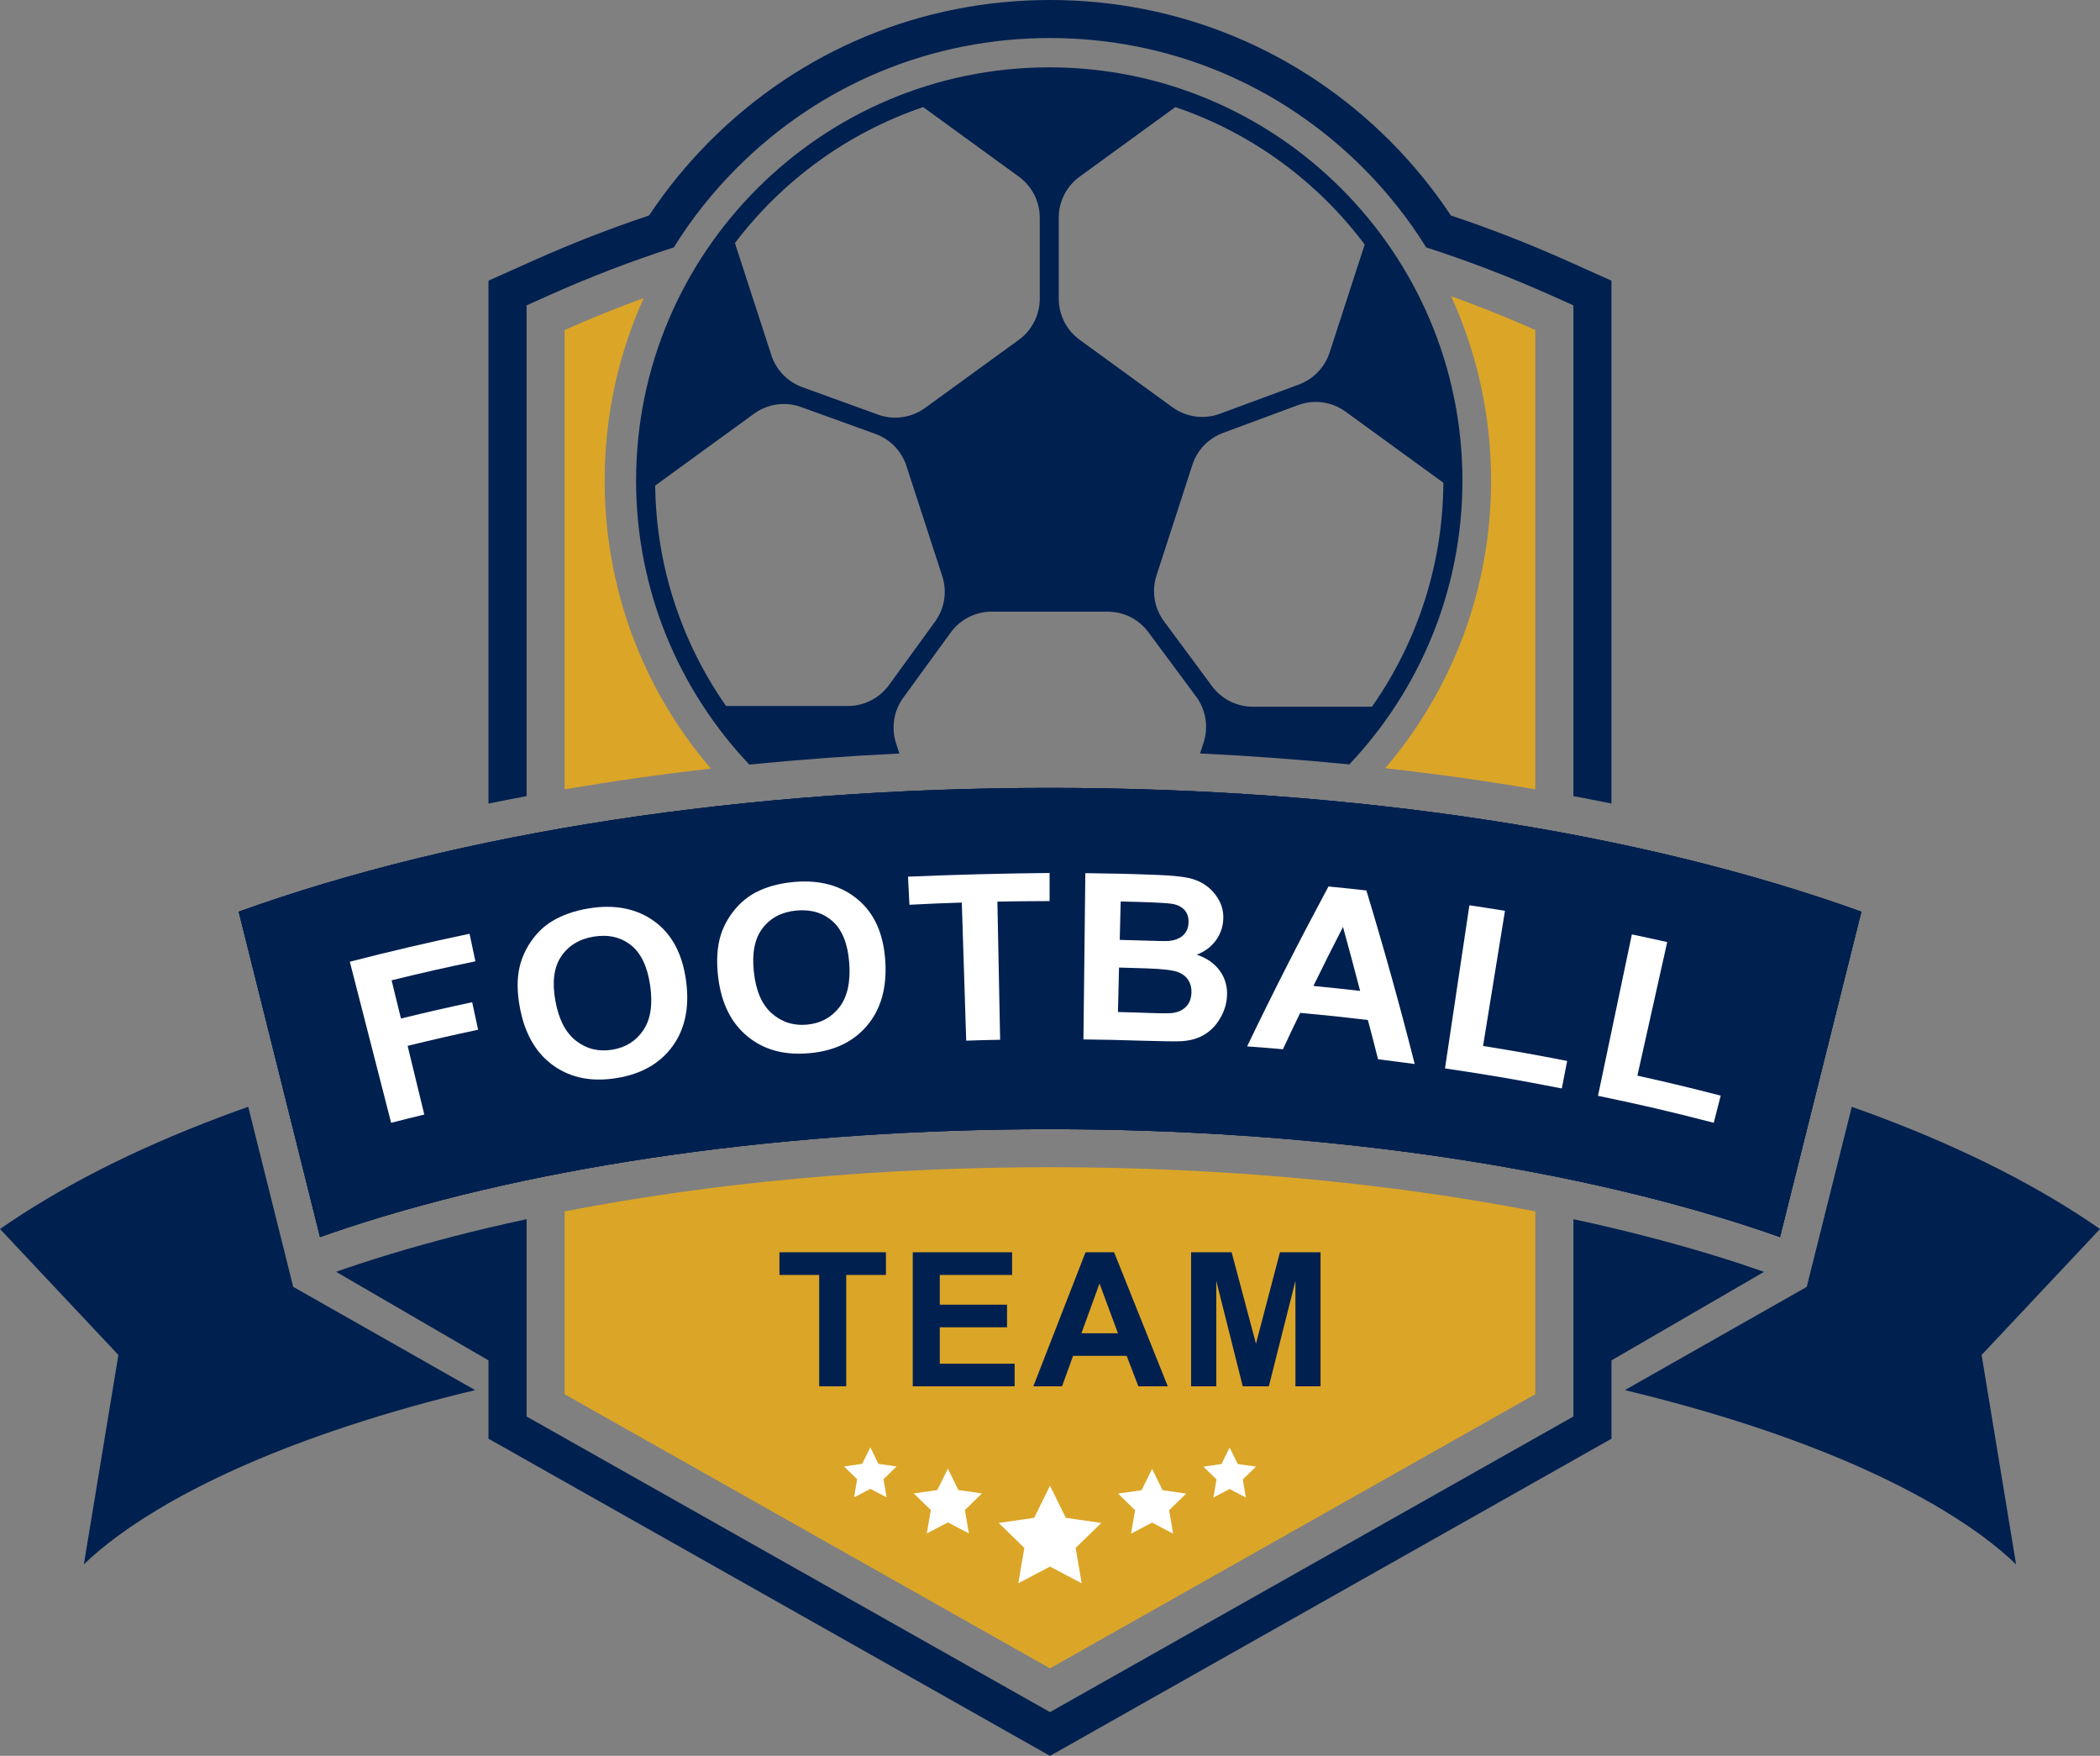 <?xml version="1.0" encoding="UTF-8"?>
<!DOCTYPE svg PUBLIC "-//W3C//DTD SVG 1.1//EN" "http://www.w3.org/Graphics/SVG/1.1/DTD/svg11.dtd">
<!-- Creator: CorelDRAW -->
<svg xmlns="http://www.w3.org/2000/svg" xml:space="preserve" width="169.709mm" height="141.865mm" version="1.1" style="shape-rendering:geometricPrecision; text-rendering:geometricPrecision; image-rendering:optimizeQuality; fill-rule:evenodd; clip-rule:evenodd"
viewBox="0 0 1855.89 1551.39"
 xmlns:xlink="http://www.w3.org/1999/xlink"
 xmlns:xodm="http://www.corel.com/coreldraw/odm/2003">
 <rect x="0" y="0" width="1855.89" height="1551.39" fill="#808080" stroke="none"/>
 <defs>
  <style type="text/css">
   <![CDATA[
    .fil1 {fill:#00204F;fill-rule:nonzero}
    .fil0 {fill:#DBA527;fill-rule:nonzero}
    .fil2 {fill:white;fill-rule:nonzero}
   ]]>
  </style>
 </defs>
 <g id="Layer_x0020_1">
  <path class="fil0" d="M1224.21 678.75c45.23,5.05 89.57,11.31 132.65,18.67l0 -405.83c-24.51,-10.94 -49.28,-20.88 -74.42,-29.87 23.09,50.49 35.29,105.77 35.29,162.94 0,94.15 -33.03,183.24 -93.51,254.09z"/>
  <path class="fil0" d="M927.94 1031.29c-151.05,0 -298.01,13.57 -428.97,39.03l0 161.57 428.97 242.2 428.92 -242.2 0 -161.57c-130.91,-25.46 -277.86,-39.03 -428.92,-39.03z"/>
  <path class="fil0" d="M628.25 679.11c-60.75,-70.85 -93.88,-160.1 -93.88,-254.46 0,-56.54 11.89,-111.24 34.5,-161.26 -23.51,8.57 -46.86,17.94 -69.9,28.19l0 405.83c42.08,-7.15 85.26,-13.31 129.28,-18.3z"/>
  <path class="fil1" d="M1596.7 1137.06l39.81 -159.1c8.73,3.05 17.36,6.15 25.77,9.36 75.79,28.66 140.54,61.69 193.6,98.56l-104.61 111.29 30.45 185.08c-31.61,-30.87 -101.4,-78.95 -233.52,-122.39 -35.4,-11.62 -72.95,-22.2 -112.24,-31.61l160.73 -91.2z"/>
  <path class="fil1" d="M259.14 1137.01l-39.76 -159.1c-8.73,3.05 -17.36,6.21 -25.77,9.41 -75.79,28.61 -140.53,61.69 -193.6,98.56l104.61 111.29 -30.51 185.03c31.66,-30.82 101.46,-78.95 233.58,-122.34 35.34,-11.68 72.9,-22.2 112.24,-31.61l-160.78 -91.25z"/>
  <polygon class="fil2" points="927.94,1312.73 941.93,1341.08 973.23,1345.61 950.61,1367.7 955.92,1398.88 927.94,1384.16 899.91,1398.88 905.27,1367.7 882.66,1345.61 913.95,1341.08 "/>
  <polygon class="fil2" points="1018.2,1297.85 1027.45,1316.68 1048.28,1319.68 1033.24,1334.35 1036.76,1355.07 1018.2,1345.29 999.58,1355.07 1003.15,1334.35 988.11,1319.68 1008.89,1316.68 "/>
  <polygon class="fil2" points="1086.68,1278.97 1093.88,1293.54 1109.98,1295.85 1098.3,1307.16 1101.04,1323.15 1086.68,1315.63 1072.37,1323.15 1075.11,1307.16 1063.48,1295.85 1079.52,1293.54 "/>
  <polygon class="fil2" points="837.69,1297.64 828.38,1316.52 807.55,1319.52 822.65,1334.19 819.07,1354.86 837.69,1345.13 856.26,1354.86 852.73,1334.19 867.77,1319.52 846.95,1316.52 "/>
  <polygon class="fil2" points="769.16,1278.81 761.95,1293.38 745.91,1295.69 757.53,1307 754.8,1322.99 769.16,1315.47 783.57,1322.99 780.78,1307 792.4,1295.69 776.31,1293.38 "/>
  <polygon class="fil1" points="723.98,1224.9 723.98,1126.49 688.84,1126.49 688.84,1106.45 782.94,1106.45 782.94,1126.49 747.86,1126.49 747.86,1224.9 "/>
  <polygon class="fil1" points="806.66,1224.9 806.66,1106.45 894.44,1106.45 894.44,1126.49 830.54,1126.49 830.54,1152.74 889.97,1152.74 889.97,1172.72 830.54,1172.72 830.54,1204.91 896.7,1204.91 896.7,1224.9 "/>
  <path class="fil1" d="M988.01 1178.03l-16.31 -43.97 -15.99 43.97 32.29 0zm44.02 46.86l-25.98 0 -10.36 -26.93 -47.34 0 -9.78 26.93 -25.35 0 46.13 -118.44 25.25 0 47.44 118.44z"/>
  <polygon class="fil1" points="1052.65,1224.9 1052.65,1106.45 1088.46,1106.45 1109.98,1187.24 1131.17,1106.45 1167.04,1106.45 1167.04,1224.9 1144.85,1224.9 1144.85,1131.65 1121.34,1224.9 1098.3,1224.9 1074.89,1131.65 1074.89,1224.9 "/>
  <path class="fil1" d="M282.81 1093.04c7.78,-2.74 15.67,-5.47 23.88,-8.21 171.04,-56.22 391.63,-87.15 621.26,-87.15 229.58,0 450.22,30.93 621.21,87.15 8.26,2.74 16.15,5.47 23.93,8.21l71.9 -287.49c-195.71,-70.64 -449.32,-109.4 -717.04,-109.4 -267.71,0 -521.33,38.76 -716.98,109.4l71.85 287.49z"/>
  <path class="fil1" d="M666.44 365.49c12.04,-8.73 27.67,-10.94 41.6,-5.84l65.69 23.77c12.99,4.68 23.09,15.15 27.35,28.3l31.66 97.35c4.42,13.68 2.05,28.61 -6.42,40.24l-40.76 56.07c-8.47,11.57 -21.93,18.41 -36.24,18.41l-107.66 0c-38.71,-55.33 -61.75,-122.44 -62.64,-194.76l87.41 -63.54zm149.42 -270.87l84.52 61.43c11.62,8.42 18.51,21.88 18.51,36.24l0 71.69c0,14.36 -6.89,27.82 -18.51,36.29l-82.84 60.17c-12.04,8.73 -27.61,10.94 -41.6,5.89l-66.9 -24.25c-12.94,-4.68 -23.09,-15.15 -27.35,-28.24l-32.19 -99.09c41.81,-55.12 99.56,-97.51 166.36,-120.13zm119.81 97.67c0,-14.36 6.89,-27.82 18.51,-36.24l84.52 -61.43c67.37,22.77 125.55,65.64 167.36,121.44l-31.03 95.46c-4.26,13.04 -14.2,23.41 -27.03,28.19l-69.9 25.88c-14.1,5.21 -29.77,3.05 -41.97,-5.78l-81.94 -59.54c-11.62,-8.47 -18.51,-21.93 -18.51,-36.29l0 -71.69zm276.81 432.13l-105.3 0c-14.2,0 -27.61,-6.73 -36.03,-18.15l-42.5 -57.38c-8.57,-11.62 -11.05,-26.72 -6.57,-40.5l31.71 -97.72c4.26,-13.04 14.2,-23.41 27.09,-28.19l66.32 -24.56c14.1,-5.21 29.77,-3.05 41.97,5.79l86.42 62.8c-0.42,73.53 -23.72,141.8 -63.11,197.92zm-417.66 41.34l-2.94 -9.1c-4.42,-13.62 -2.05,-28.61 6.42,-40.24l41.87 -57.54c8.47,-11.62 21.93,-18.46 36.29,-18.46l102.46 0c14.2,0 27.56,6.73 35.98,18.15l42.23 56.96c8.57,11.68 11.05,26.77 6.57,40.55l-3.16 9.63c44.65,2.16 88.68,5.42 131.91,9.68 61.96,-65.43 99.98,-153.74 99.98,-250.72 0,-201.34 -163.78,-365.17 -365.12,-365.17 -201.39,0 -365.17,163.83 -365.17,365.17 0,97.04 38.08,185.4 100.09,250.88 43.5,-4.36 87.73,-7.63 132.59,-9.78z"/>
  <path class="fil1" d="M282.81 1093.04c7.78,-2.74 15.67,-5.47 23.88,-8.21 171.04,-56.22 391.63,-87.15 621.26,-87.15 229.58,0 450.22,30.93 621.21,87.15 8.26,2.74 16.15,5.47 23.93,8.21l71.9 -287.49c-195.71,-70.64 -449.32,-109.4 -717.04,-109.4 -267.71,0 -521.33,38.76 -716.98,109.4l71.85 287.49z"/>
  <path class="fil1" d="M465.36 703.41l0 -433.6 19.93 -8.94c36.13,-16.15 72.9,-30.24 110.19,-42.29 15.67,-25.25 34.4,-48.86 55.96,-70.43 73.84,-73.84 172.04,-114.55 276.5,-114.55 104.45,0 202.65,40.71 276.5,114.55 21.56,21.56 40.29,45.18 55.96,70.43 37.29,12.04 74.05,26.14 110.19,42.29l19.93 8.94 0 433.6c11.31,2.1 22.51,4.31 33.61,6.57l0 -462 -19.88 -8.89 -19.93 -8.94c-33.19,-14.83 -67.43,-28.19 -102.09,-39.76 -15.67,-23.67 -33.82,-45.86 -53.96,-66.01 -80.26,-80.26 -186.92,-124.39 -300.32,-124.39 -113.4,0 -220.11,44.13 -300.32,124.39 -20.14,20.14 -38.29,42.34 -54.02,66.01 -34.61,11.57 -68.9,24.93 -102.03,39.76l-19.99 8.94 -19.88 8.89 0 462c11.15,-2.26 22.35,-4.47 33.66,-6.57z"/>
  <path class="fil1" d="M282.81 1093.04c7.78,-2.74 15.67,-5.47 23.88,-8.21 171.04,-56.22 391.63,-87.15 621.26,-87.15 229.58,0 450.22,30.93 621.21,87.15 8.26,2.74 16.15,5.47 23.93,8.21l71.9 -287.49c-195.71,-70.64 -449.32,-109.4 -717.04,-109.4 -267.71,0 -521.33,38.76 -716.98,109.4l71.85 287.49z"/>
  <path class="fil1" d="M1557.93 1123.39c-6.73,-2.37 -13.1,-4.52 -19.3,-6.57 -36.03,-11.83 -74.32,-22.51 -114.5,-32.03 -11.05,-2.63 -22.25,-5.16 -33.61,-7.57l0 174.35 -17.09 9.62 -428.92 242.2 -16.57 9.36 -16.57 -9.36 -428.92 -242.2 -17.09 -9.62 0 -174.35c-11.36,2.42 -22.56,4.94 -33.66,7.57 -40.18,9.52 -78.47,20.2 -114.45,32.03 -6.47,2.1 -13.15,4.37 -20.25,6.89l134.7 78.26 0 69.22 17.15 9.63 17.09 9.68 428.92 242.2 16.52 9.36 16.57 9.34 16.57 -9.34 16.52 -9.36 428.92 -242.2 17.09 -9.68 17.09 -9.63 0 -69.22 134.75 -78.16c-0.26,-0.16 -0.63,-0.31 -0.95,-0.42z"/>
  <path class="fil2" d="M345.66 992.06c-12.15,-47.44 -24.35,-94.88 -36.5,-142.32 35.03,-9.05 70.37,-17.3 105.82,-24.72 2.05,9.73 3.05,14.62 5.16,24.35 -29.72,6.21 -44.5,9.57 -74.06,16.78 3.31,13.52 4.94,20.25 8.26,33.77 25.14,-6.1 37.71,-8.99 62.96,-14.41 2.05,9.73 3.16,14.57 5.21,24.3 -24.98,5.36 -37.45,8.21 -62.27,14.25 5.89,24.3 8.84,36.4 14.73,60.69 -11.73,2.84 -17.57,4.31 -29.3,7.31z"/>
  <path class="fil2" d="M490.93 884.81c3,16.36 9.2,27.98 18.51,35.08 9.26,7.05 19.83,9.52 31.77,7.57 11.89,-2 20.99,-7.73 27.4,-17.36 6.42,-9.57 8.42,-22.77 5.94,-39.66 -2.47,-16.62 -8.15,-28.51 -17.15,-35.5 -8.94,-7 -19.93,-9.47 -32.82,-7.36 -12.83,2.16 -22.51,8.1 -28.82,17.78 -6.36,9.62 -7.94,22.83 -4.84,39.45zm-31.19 6.94c-2.94,-14.67 -3.05,-27.46 -0.31,-38.34 2,-8 5.52,-15.52 10.52,-22.51 4.94,-7 10.83,-12.57 17.57,-16.73 8.99,-5.52 19.88,-9.42 32.61,-11.52 22.98,-3.84 42.5,0.05 58.12,11.36 15.67,11.36 24.88,28.98 28.09,52.65 3.15,23.51 -1,42.76 -12.1,57.91 -11.1,15.1 -27.25,24.3 -48.81,27.88 -21.77,3.63 -40.18,0.21 -55.59,-10.41 -15.41,-10.68 -25.56,-27.35 -30.09,-50.28z"/>
  <path class="fil2" d="M666.28 859.04c1.79,16.57 7.1,28.66 15.83,36.34 8.78,7.73 19.04,11.05 31.08,9.94 11.99,-1.1 21.46,-6.21 28.56,-15.31 7.05,-9.1 10.05,-22.09 8.78,-39.08 -1.26,-16.83 -6.05,-29.03 -14.46,-36.71 -8.47,-7.63 -19.2,-10.89 -32.14,-9.73 -12.94,1.21 -22.98,6.42 -29.98,15.62 -7.05,9.15 -9.57,22.14 -7.68,38.92zm-31.56 4.68c-1.79,-14.83 -1,-27.61 2.47,-38.24 2.58,-7.84 6.68,-15.09 12.1,-21.72 5.42,-6.57 11.73,-11.68 18.72,-15.36 9.36,-4.84 20.46,-7.94 33.29,-9.1 23.14,-2.16 42.29,3.16 57.01,15.62 14.73,12.41 22.62,30.66 24.09,54.54 1.47,23.67 -4.05,42.55 -16.25,56.86 -12.15,14.25 -28.87,22.25 -50.54,24.19 -21.99,2.05 -40.08,-2.68 -54.59,-14.46 -14.57,-11.73 -23.41,-29.09 -26.3,-52.33z"/>
  <path class="fil2" d="M853.89 919.48c-1.31,-40.71 -2.58,-81.36 -3.89,-122.02 -18.51,0.58 -27.82,1 -46.28,1.95 -0.47,-9.94 -0.79,-14.88 -1.26,-24.83 41.76,-1.79 83.31,-2.84 125.13,-3.26 0,9.94 0,14.88 0,24.83 -18.46,0.05 -27.67,0.16 -46.13,0.47 0.79,40.71 1.58,81.36 2.42,122.07 -11.99,0.21 -17.99,0.37 -29.98,0.79z"/>
  <path class="fil2" d="M988.95 854.89c-0.37,15.73 -0.58,23.56 -0.95,39.29 11.26,0.26 16.83,0.42 28.03,0.84 10.83,0.37 17.78,0.37 20.72,-0.05 4.47,-0.68 8.31,-2.37 11.26,-5.37 3.05,-2.94 4.63,-7.05 4.94,-12.2 0.21,-4.42 -0.74,-8.21 -2.79,-11.41 -2,-3.15 -5.1,-5.58 -9.26,-7.15 -4.1,-1.58 -13.15,-2.74 -27.14,-3.21 -9.89,-0.32 -14.88,-0.47 -24.83,-0.74zm1.47 -58.38c-0.37,13.57 -0.53,20.35 -0.84,33.92 8.15,0.21 12.2,0.32 20.35,0.58 12.1,0.42 19.62,0.58 22.56,0.37 5.31,-0.37 9.57,-1.95 12.78,-4.68 3.15,-2.79 4.89,-6.52 5.1,-11.26 0.26,-4.52 -0.89,-8.31 -3.42,-11.26 -2.53,-2.94 -6.42,-4.89 -11.62,-5.68 -3.1,-0.47 -12.04,-1.05 -26.82,-1.53 -7.26,-0.21 -10.89,-0.31 -18.09,-0.47zm-31.24 -25.04c25.19,0.32 37.76,0.58 62.96,1.53 12.46,0.47 21.72,1.37 27.77,2.63 6.1,1.26 11.47,3.58 16.09,6.89 4.63,3.37 8.42,7.68 11.31,12.94 2.89,5.31 4.15,11.15 3.73,17.46 -0.42,6.89 -2.79,13.04 -6.94,18.57 -4.26,5.52 -9.73,9.52 -16.52,11.99 9.2,3.1 16.09,7.99 20.67,14.57 4.63,6.57 6.63,14.1 6.1,22.56 -0.47,6.68 -2.47,13.04 -6.05,19.14 -3.52,6.1 -8.15,10.89 -13.78,14.31 -5.68,3.47 -12.47,5.42 -20.46,5.89 -5.05,0.32 -17.04,0.05 -36.13,-0.47 -20.14,-0.63 -30.24,-0.84 -50.44,-1.1 0.58,-48.97 1.1,-97.93 1.68,-146.9z"/>
  <path class="fil2" d="M1202.02 875.51c-5.89,-22.62 -8.94,-33.92 -15.15,-56.49 -10.68,20.78 -15.88,31.24 -26.14,52.12 16.52,1.63 24.77,2.47 41.29,4.37zm48.23 64.59c-12.99,-1.74 -19.41,-2.58 -32.4,-4.21 -3.47,-13.89 -5.31,-20.83 -8.99,-34.66 -23.88,-2.84 -35.87,-4.1 -59.8,-6.31 -6.21,12.83 -9.26,19.25 -15.25,32.14 -12.68,-1.1 -19.04,-1.58 -31.66,-2.53 22.88,-47.65 46.86,-94.72 71.9,-141.27 13.41,1.31 20.09,2 33.5,3.52 15.41,50.75 29.66,101.88 42.71,153.32z"/>
  <path class="fil2" d="M1277.02 943.99c7.21,-48.07 14.36,-96.09 21.56,-144.11 12.62,1.84 18.88,2.84 31.45,4.89 -6.42,39.82 -12.89,79.58 -19.36,119.39 29.77,4.84 44.65,7.47 74.32,13.25 -1.89,9.73 -2.84,14.62 -4.73,24.3 -41.18,-8 -61.85,-11.57 -103.25,-17.72z"/>
  <path class="fil2" d="M1412.24 968.23c9.99,-47.55 19.93,-95.09 29.93,-142.64 12.47,2.63 18.72,4 31.24,6.78 -8.78,39.34 -17.57,78.68 -26.35,118.02 29.56,6.57 44.29,10.15 73.63,17.67 -2.47,9.57 -3.68,14.36 -6.15,23.98 -40.76,-10.47 -61.17,-15.25 -102.3,-23.83z"/>
 </g>
</svg>
